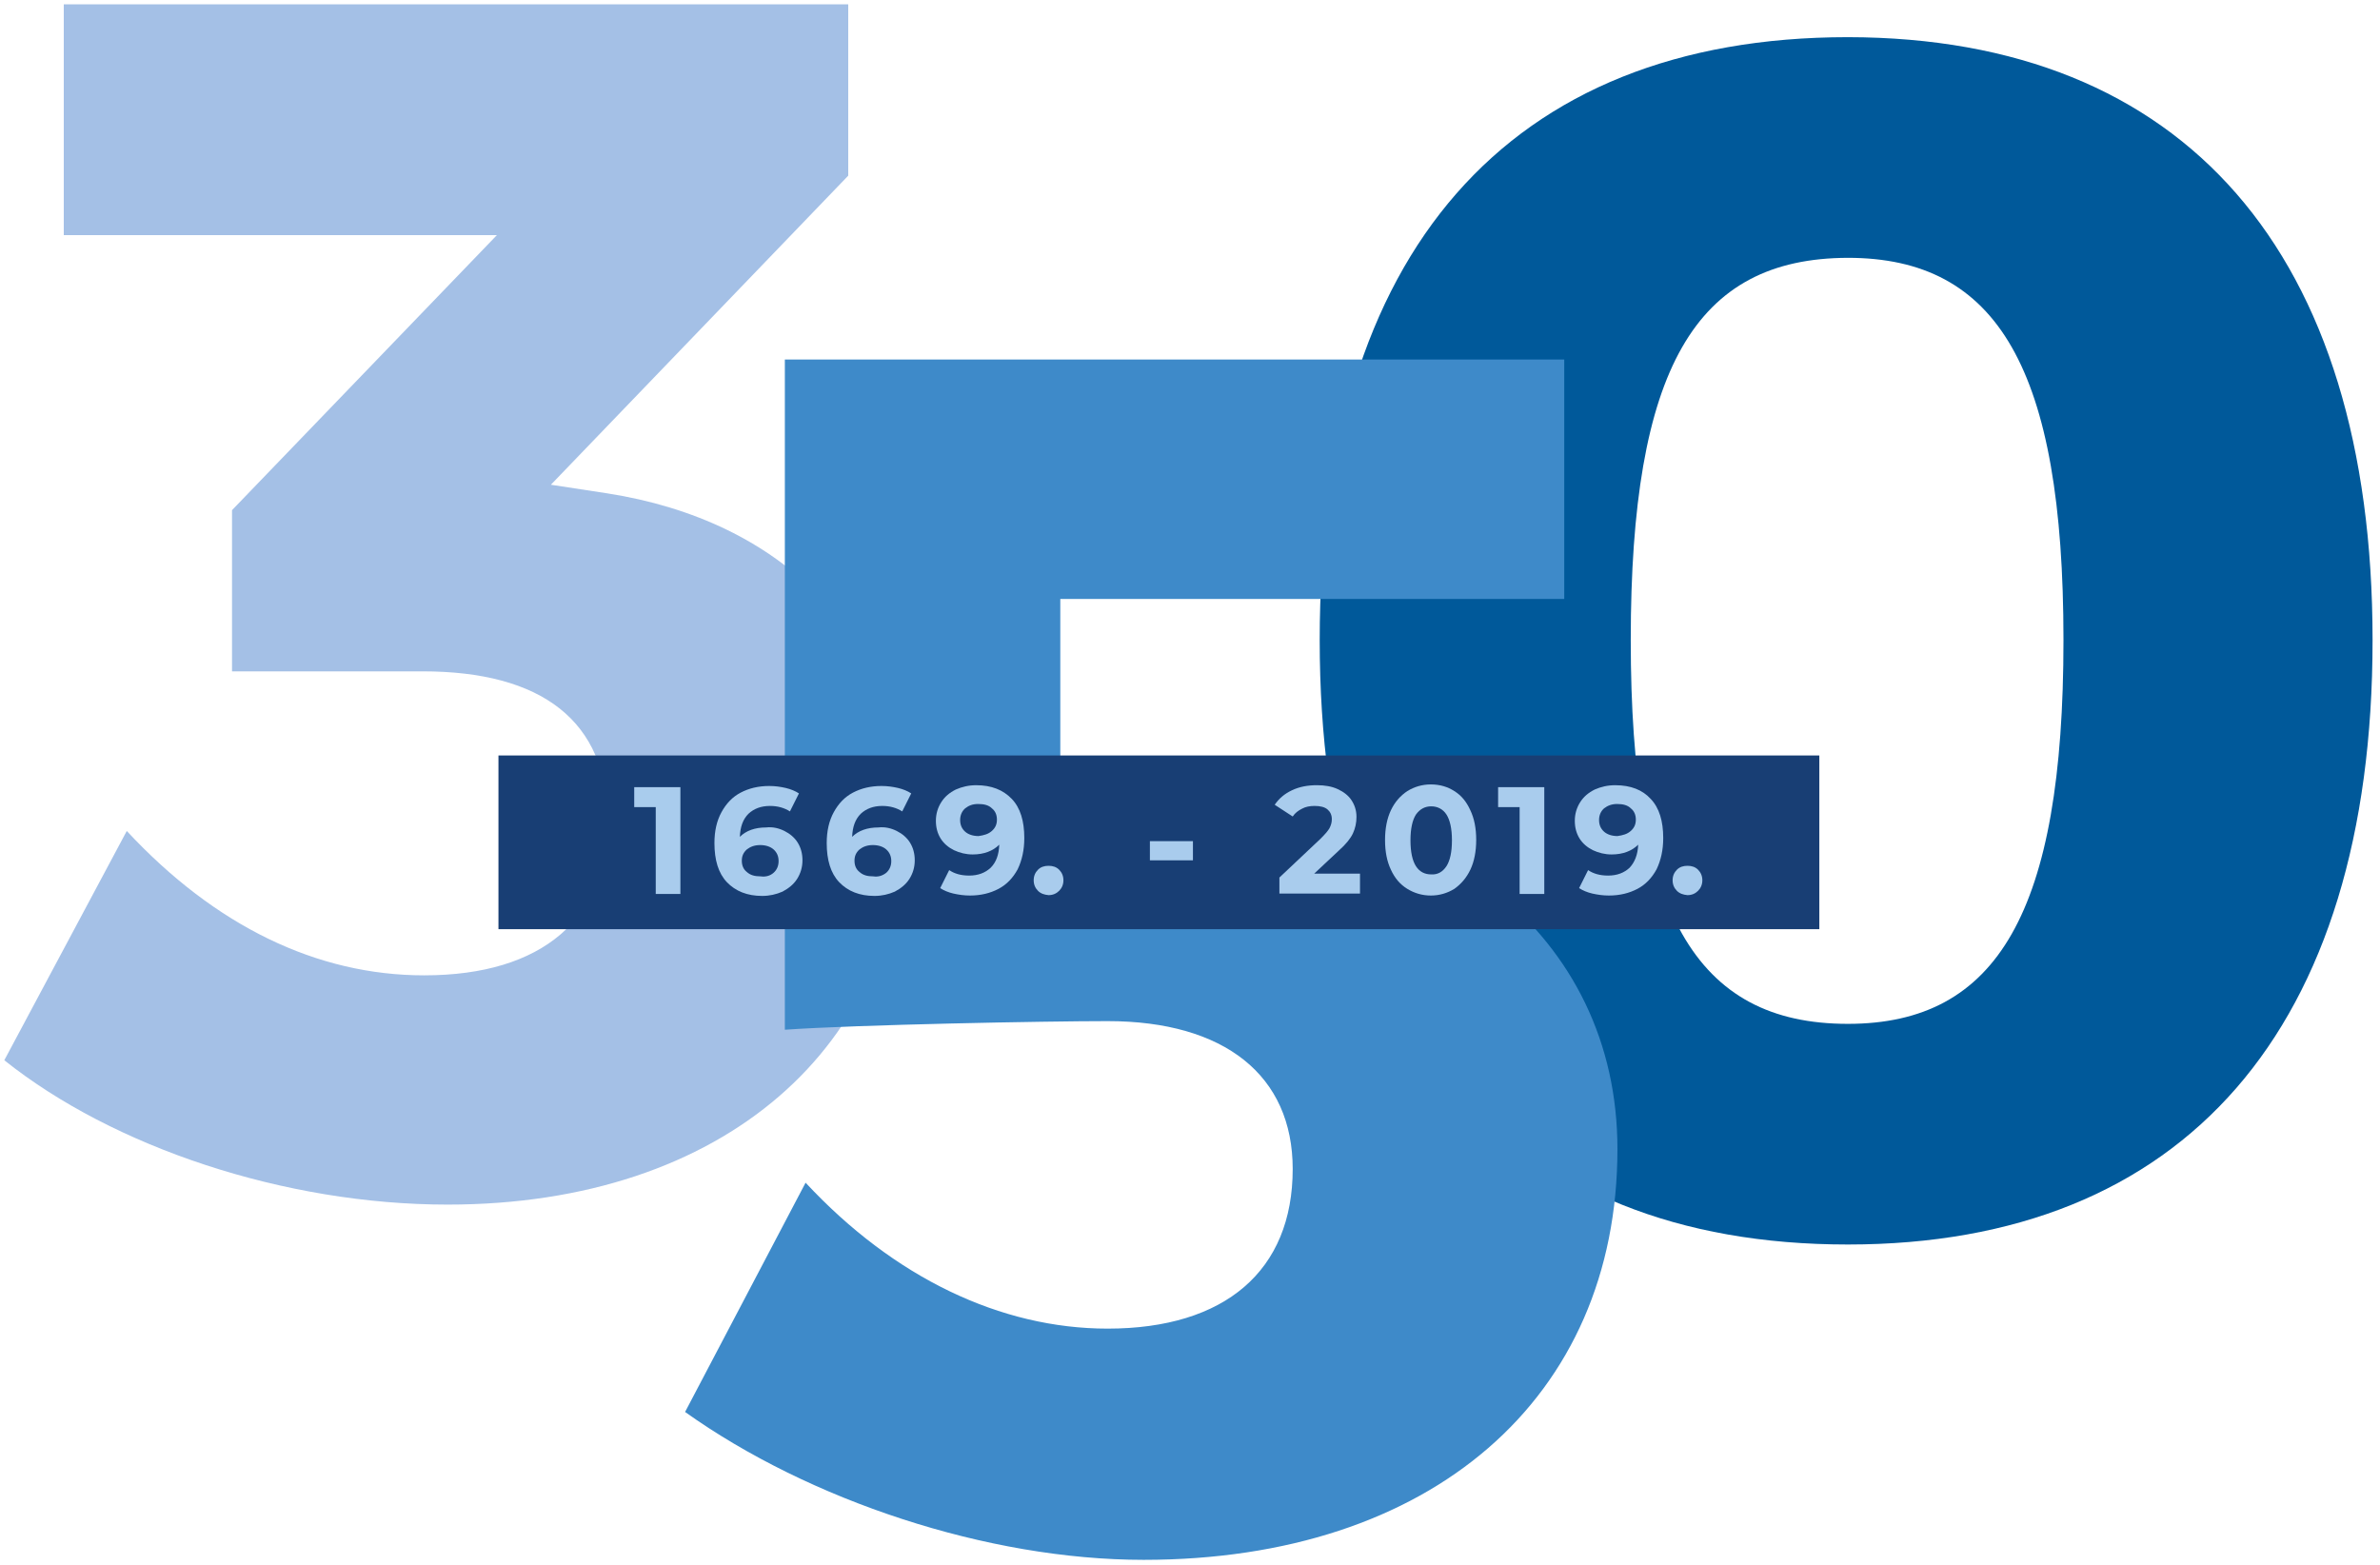 <?xml version="1.0" encoding="utf-8"?>
<!-- Generator: Adobe Illustrator 23.0.3, SVG Export Plug-In . SVG Version: 6.00 Build 0)  -->
<svg version="1.1" id="Layer_1" xmlns="http://www.w3.org/2000/svg" xmlns:xlink="http://www.w3.org/1999/xlink" x="0px" y="0px"
	 viewBox="0 0 608.3 400.1" style="enable-background:new 0 0 608.3 400.1;" xml:space="preserve">
<style type="text/css">
	.st0{fill:#00599A;}
	.st1{fill:#A4C0E6;}
	.st2{fill:#3E8AC9;}
	.st3{fill:#183E74;}
	.st4{fill:#A9CCED;}
</style>
<g>
	<g>
		<path class="st0" d="M606.4,163.6c0,99.4-48.2,154.5-134.1,154.5c-86.8,0-135-55.1-135-154.5c0-98.9,48.2-154.1,135-154.1
			C558.3,9.6,606.4,64.7,606.4,163.6 M416.8,163.6c0,69.4,16.5,98.1,55.5,98.1c38.2,0,55.1-28.6,55.1-98.1
			c0-69.4-16.9-97.7-55.1-97.7C433.3,66,416.8,94.2,416.8,163.6"/>
		<path class="st1" d="M155.2,126.1c44.3,6.9,75.5,36,75.5,82.9c0,58.2-45.6,98.9-116.3,98.9c-41.7,0-85.5-14.7-113.3-36.9
			l31.3-58.6c22.6,24.3,48.6,36.9,76,36.9c30.4,0,46.9-14.7,46.9-39.5c0-25.6-16.9-38.2-47.3-38.2H59.3v-41.2L127,60.1H16.3v-59
			h200.5v43.8l-76,79L155.2,126.1z"/>
		<path class="st2" d="M271,153.1v49h27.4c69.4,0,115,37.3,115,91.6c0,63.8-47.7,105-121.1,105c-39.9,0-85.5-15.2-117.2-37.8
			l30.8-58.6c22.6,24.3,49.9,37.3,77.2,37.3c30,0,47.3-14.8,47.3-40.8c0-23.9-17.4-37.8-47.3-37.8c-15.6,0-63.8,0.9-82.5,2.2V91.9
			h199.2v61.2H271z"/>
	</g>
	<rect x="127.4" y="193.1" class="st3" width="337.6" height="44.4"/>
	<g>
		<path class="st4" d="M173.9,201.2v27.3h-6.3v-22.2h-5.5v-5.1H173.9z"/>
		<path class="st4" d="M200.5,212.4c1.4,0.7,2.6,1.7,3.4,3c0.8,1.3,1.2,2.8,1.2,4.5c0,1.8-0.5,3.4-1.4,4.8c-0.9,1.4-2.2,2.4-3.7,3.2
			c-1.6,0.7-3.3,1.1-5.2,1.1c-3.8,0-6.8-1.2-9-3.5c-2.2-2.3-3.2-5.7-3.2-10c0-3.1,0.6-5.7,1.8-7.9c1.2-2.2,2.8-3.9,4.9-5
			c2.1-1.1,4.5-1.7,7.3-1.7c1.5,0,2.9,0.2,4.2,0.5c1.3,0.3,2.5,0.8,3.4,1.4l-2.3,4.6c-1.4-0.9-3.1-1.4-5.1-1.4c-2.3,0-4.1,0.7-5.5,2
			c-1.4,1.4-2.1,3.3-2.2,5.9c1.6-1.6,3.9-2.4,6.7-2.4C197.5,211.3,199.1,211.7,200.5,212.4z M197.7,223.1c0.8-0.7,1.3-1.7,1.3-3
			c0-1.2-0.4-2.2-1.3-3c-0.8-0.7-2-1.1-3.4-1.1c-1.4,0-2.5,0.4-3.4,1.1c-0.9,0.8-1.3,1.7-1.3,2.9c0,1.2,0.4,2.2,1.3,2.9
			c0.9,0.8,2,1.1,3.5,1.1C195.8,224.2,196.9,223.8,197.7,223.1z"/>
		<path class="st4" d="M229.2,212.4c1.4,0.7,2.6,1.7,3.4,3c0.8,1.3,1.2,2.8,1.2,4.5c0,1.8-0.5,3.4-1.4,4.8c-0.9,1.4-2.2,2.4-3.7,3.2
			c-1.6,0.7-3.3,1.1-5.2,1.1c-3.8,0-6.8-1.2-9-3.5c-2.2-2.3-3.2-5.7-3.2-10c0-3.1,0.6-5.7,1.8-7.9c1.2-2.2,2.8-3.9,4.9-5
			c2.1-1.1,4.5-1.7,7.3-1.7c1.5,0,2.9,0.2,4.2,0.5c1.3,0.3,2.5,0.8,3.4,1.4l-2.3,4.6c-1.4-0.9-3.1-1.4-5.1-1.4c-2.3,0-4.1,0.7-5.5,2
			c-1.4,1.4-2.1,3.3-2.2,5.9c1.6-1.6,3.9-2.4,6.7-2.4C226.2,211.3,227.8,211.7,229.2,212.4z M226.5,223.1c0.8-0.7,1.3-1.7,1.3-3
			c0-1.2-0.4-2.2-1.3-3c-0.8-0.7-2-1.1-3.4-1.1c-1.4,0-2.5,0.4-3.4,1.1c-0.9,0.8-1.3,1.7-1.3,2.9c0,1.2,0.4,2.2,1.3,2.9
			c0.9,0.8,2,1.1,3.5,1.1C224.5,224.2,225.6,223.8,226.5,223.1z"/>
		<path class="st4" d="M258.6,204.2c2.2,2.3,3.2,5.7,3.2,10c0,3.1-0.6,5.7-1.7,8c-1.2,2.2-2.8,3.9-4.9,5c-2.1,1.1-4.5,1.7-7.3,1.7
			c-1.5,0-2.8-0.2-4.2-0.5c-1.3-0.3-2.5-0.8-3.4-1.4l2.3-4.6c1.3,0.9,3,1.4,5.1,1.4c2.3,0,4.1-0.7,5.5-2c1.4-1.4,2.1-3.3,2.2-5.9
			c-1.6,1.6-3.9,2.5-6.8,2.5c-1.7,0-3.3-0.4-4.8-1.1c-1.4-0.7-2.6-1.7-3.4-3c-0.8-1.3-1.2-2.8-1.2-4.5c0-1.8,0.5-3.4,1.4-4.8
			c0.9-1.4,2.1-2.4,3.7-3.2c1.6-0.7,3.3-1.1,5.2-1.1C253.4,200.7,256.4,201.9,258.6,204.2z M253.5,212.4c0.9-0.8,1.3-1.7,1.3-2.9
			c0-1.2-0.4-2.2-1.3-2.9c-0.8-0.8-2-1.1-3.5-1.1c-1.4,0-2.4,0.4-3.3,1.1c-0.8,0.7-1.3,1.7-1.3,3c0,1.2,0.4,2.2,1.3,3
			c0.8,0.7,2,1.1,3.4,1.1C251.5,213.5,252.6,213.2,253.5,212.4z"/>
		<path class="st4" d="M265.3,227.7c-0.7-0.7-1.1-1.6-1.1-2.7c0-1.1,0.4-2,1.1-2.7c0.7-0.7,1.6-1,2.7-1c1.1,0,2,0.3,2.7,1
			c0.7,0.7,1.1,1.6,1.1,2.7c0,1.1-0.4,2-1.1,2.7c-0.7,0.7-1.6,1.1-2.7,1.1C266.9,228.7,266,228.4,265.3,227.7z"/>
		<path class="st4" d="M293.9,215h11v4.9h-11V215z"/>
		<path class="st4" d="M347.6,223.3v5.1H327v-4.1l10.5-9.9c1.1-1.1,1.9-2,2.3-2.7c0.4-0.8,0.6-1.5,0.6-2.3c0-1.1-0.4-1.9-1.1-2.5
			c-0.7-0.6-1.8-0.9-3.3-0.9c-1.2,0-2.3,0.2-3.2,0.7c-1,0.5-1.8,1.1-2.4,2l-4.6-3c1.1-1.6,2.5-2.8,4.4-3.7c1.9-0.9,4-1.3,6.4-1.3
			c2,0,3.8,0.3,5.3,1c1.5,0.7,2.7,1.6,3.5,2.8c0.8,1.2,1.3,2.6,1.3,4.3c0,1.5-0.3,2.9-0.9,4.2c-0.6,1.3-1.8,2.8-3.6,4.4l-6.3,5.9
			H347.6z"/>
		<path class="st4" d="M359.7,227.2c-1.8-1.1-3.2-2.7-4.2-4.9c-1-2.1-1.5-4.6-1.5-7.6c0-2.9,0.5-5.5,1.5-7.6c1-2.1,2.4-3.7,4.2-4.9
			c1.8-1.1,3.8-1.7,6-1.7c2.3,0,4.3,0.6,6,1.7c1.8,1.1,3.1,2.7,4.1,4.9c1,2.1,1.5,4.6,1.5,7.6c0,2.9-0.5,5.5-1.5,7.6
			c-1,2.1-2.4,3.7-4.1,4.9c-1.8,1.1-3.8,1.7-6,1.7C363.5,228.9,361.5,228.3,359.7,227.2z M369.7,221.4c0.9-1.4,1.4-3.6,1.4-6.6
			c0-3-0.5-5.2-1.4-6.6c-0.9-1.4-2.3-2.1-3.9-2.1c-1.6,0-2.9,0.7-3.9,2.1c-0.9,1.4-1.4,3.6-1.4,6.6c0,3,0.5,5.2,1.4,6.6
			c0.9,1.4,2.2,2.1,3.9,2.1C367.4,223.6,368.7,222.9,369.7,221.4z"/>
		<path class="st4" d="M394.7,201.2v27.3h-6.3v-22.2h-5.5v-5.1H394.7z"/>
		<path class="st4" d="M421.9,204.2c2.2,2.3,3.2,5.7,3.2,10c0,3.1-0.6,5.7-1.7,8c-1.2,2.2-2.8,3.9-4.9,5c-2.1,1.1-4.5,1.7-7.3,1.7
			c-1.5,0-2.8-0.2-4.2-0.5c-1.3-0.3-2.5-0.8-3.4-1.4l2.3-4.6c1.3,0.9,3,1.4,5.1,1.4c2.3,0,4.1-0.7,5.5-2c1.3-1.4,2.1-3.3,2.2-5.9
			c-1.6,1.6-3.9,2.5-6.8,2.5c-1.7,0-3.3-0.4-4.8-1.1c-1.4-0.7-2.6-1.7-3.4-3c-0.8-1.3-1.2-2.8-1.2-4.5c0-1.8,0.5-3.4,1.4-4.8
			c0.9-1.4,2.1-2.4,3.7-3.2c1.6-0.7,3.3-1.1,5.2-1.1C416.8,200.7,419.8,201.9,421.9,204.2z M416.8,212.4c0.9-0.8,1.3-1.7,1.3-2.9
			c0-1.2-0.4-2.2-1.3-2.9c-0.8-0.8-2-1.1-3.5-1.1c-1.3,0-2.4,0.4-3.3,1.1c-0.8,0.7-1.3,1.7-1.3,3c0,1.2,0.4,2.2,1.3,3
			c0.8,0.7,2,1.1,3.4,1.1C414.8,213.5,415.9,213.2,416.8,212.4z"/>
		<path class="st4" d="M428.6,227.7c-0.7-0.7-1.1-1.6-1.1-2.7c0-1.1,0.4-2,1.1-2.7c0.7-0.7,1.6-1,2.7-1c1.1,0,2,0.3,2.7,1
			c0.7,0.7,1.1,1.6,1.1,2.7c0,1.1-0.4,2-1.1,2.7c-0.7,0.7-1.6,1.1-2.7,1.1C430.2,228.7,429.3,228.4,428.6,227.7z"/>
	</g>
</g>
</svg>

